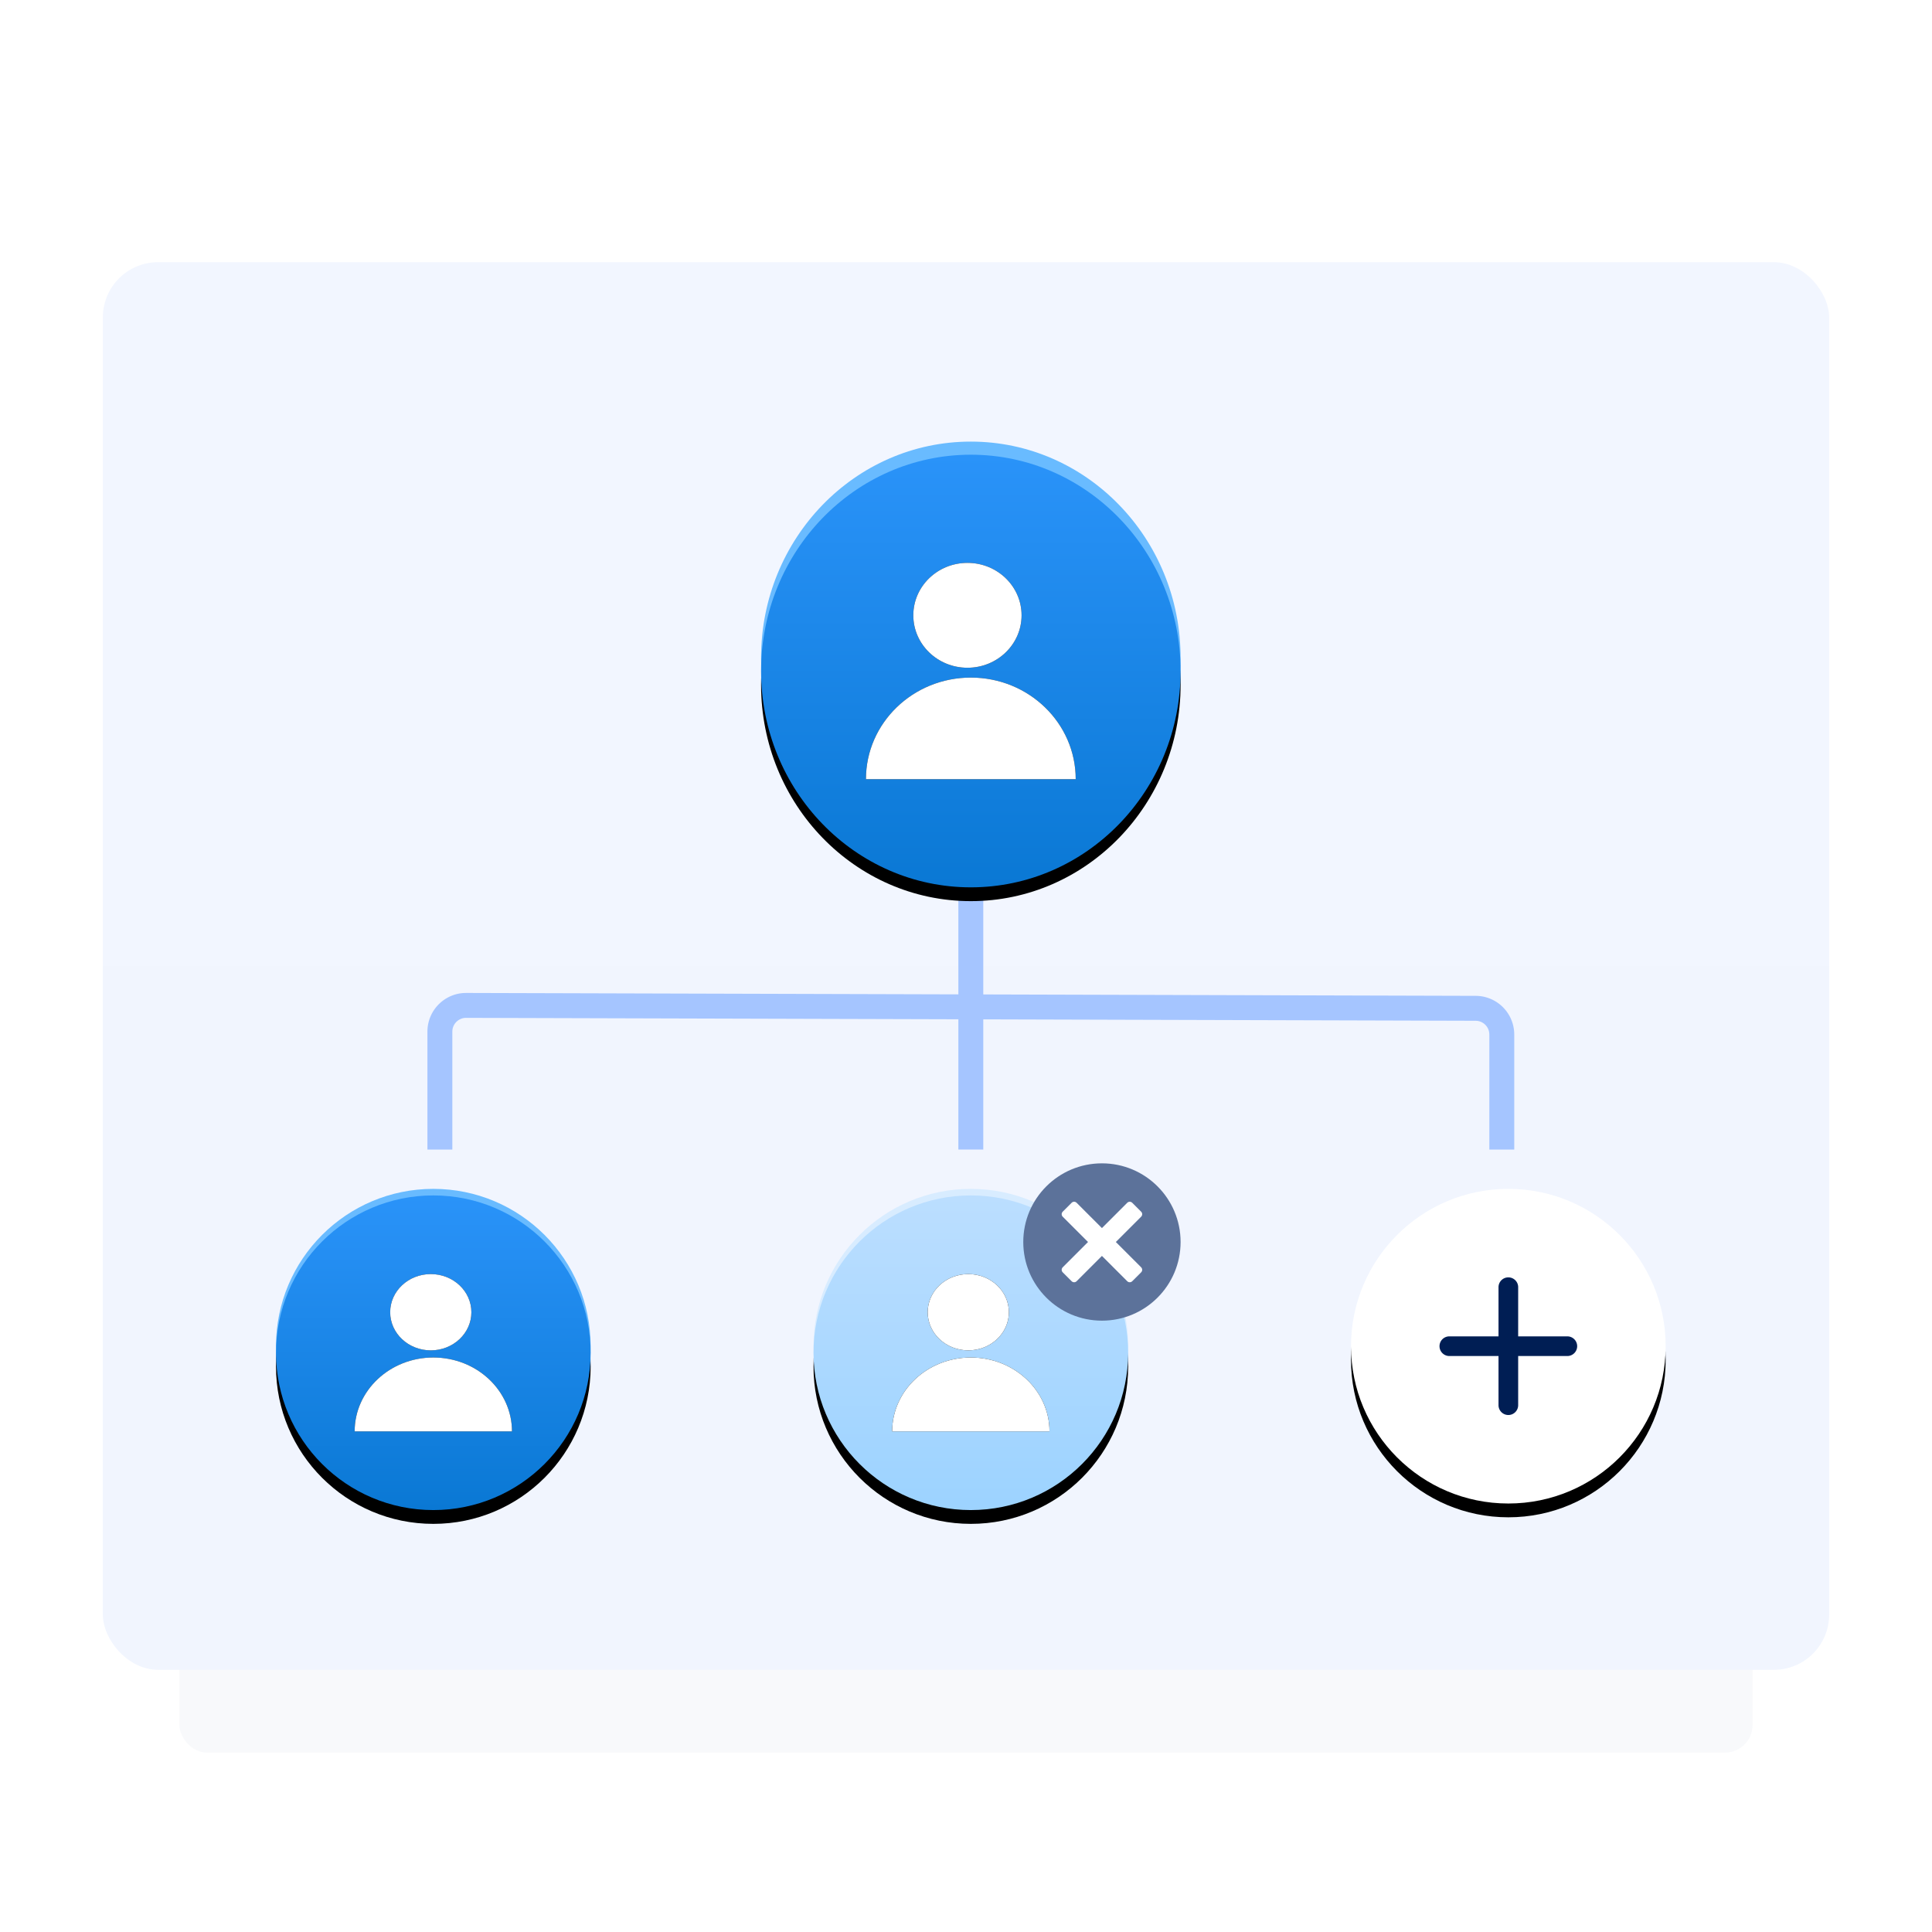 <svg width="140" height="140" xmlns="http://www.w3.org/2000/svg" xmlns:xlink="http://www.w3.org/1999/xlink"><defs><filter x="-10.5%" y="-14%" width="121.1%" height="127.9%" filterUnits="objectBoundingBox" id="a"><feGaussianBlur stdDeviation="4" in="SourceGraphic"/></filter><filter x="-7.4%" y="-8.2%" width="116.8%" height="120.3%" filterUnits="objectBoundingBox" id="c"><feOffset dy="1" in="SourceAlpha" result="shadowOffsetOuter1"/><feGaussianBlur stdDeviation="1" in="shadowOffsetOuter1" result="shadowBlurOuter1"/><feColorMatrix values="0 0 0 0 0 0 0 0 0 0 0 0 0 0 0 0 0 0 0.101 0" in="shadowBlurOuter1" result="shadowMatrixOuter1"/><feMerge><feMergeNode in="shadowMatrixOuter1"/><feMergeNode in="SourceGraphic"/></feMerge></filter><filter x="-8.8%" y="-4.4%" width="117.5%" height="117.5%" filterUnits="objectBoundingBox" id="e"><feOffset dy="1" in="SourceAlpha" result="shadowOffsetOuter1"/><feGaussianBlur stdDeviation=".5" in="shadowOffsetOuter1" result="shadowBlurOuter1"/><feColorMatrix values="0 0 0 0 0 0 0 0 0 0 0 0 0 0 0 0 0 0 0.094 0" in="shadowBlurOuter1"/></filter><filter x="-13.2%" y="-13.2%" width="126.3%" height="126.3%" filterUnits="objectBoundingBox" id="h"><feOffset in="SourceAlpha" result="shadowOffsetOuter1"/><feGaussianBlur stdDeviation=".5" in="shadowOffsetOuter1" result="shadowBlurOuter1"/><feColorMatrix values="0 0 0 0 0 0 0 0 0 0 0 0 0 0 0 0 0 0 0.104 0" in="shadowBlurOuter1"/></filter><filter x="-8.8%" y="-4.4%" width="117.5%" height="117.5%" filterUnits="objectBoundingBox" id="k"><feOffset dy="1" in="SourceAlpha" result="shadowOffsetOuter1"/><feGaussianBlur stdDeviation=".5" in="shadowOffsetOuter1" result="shadowBlurOuter1"/><feColorMatrix values="0 0 0 0 0 0 0 0 0 0 0 0 0 0 0 0 0 0 0.094 0" in="shadowBlurOuter1"/></filter><filter x="-13.2%" y="-13.2%" width="126.3%" height="126.3%" filterUnits="objectBoundingBox" id="n"><feOffset in="SourceAlpha" result="shadowOffsetOuter1"/><feGaussianBlur stdDeviation=".5" in="shadowOffsetOuter1" result="shadowBlurOuter1"/><feColorMatrix values="0 0 0 0 0 0 0 0 0 0 0 0 0 0 0 0 0 0 0.104 0" in="shadowBlurOuter1"/></filter><filter x="-21.9%" y="-17.5%" width="143.9%" height="143.9%" filterUnits="objectBoundingBox" id="p"><feOffset dy="1" in="SourceAlpha" result="shadowOffsetOuter1"/><feGaussianBlur stdDeviation="1.5" in="shadowOffsetOuter1" result="shadowBlurOuter1"/><feColorMatrix values="0 0 0 0 0 0 0 0 0 0 0 0 0 0 0 0 0 0 0.096 0" in="shadowBlurOuter1"/></filter><filter x="-54.2%" y="-54.2%" width="208.3%" height="208.3%" filterUnits="objectBoundingBox" id="r"><feOffset dy="1" in="SourceAlpha" result="shadowOffsetOuter1"/><feGaussianBlur stdDeviation="1" in="shadowOffsetOuter1" result="shadowBlurOuter1"/><feColorMatrix values="0 0 0 0 0 0 0 0 0 0 0 0 0 0 0 0 0 0 0.085 0" in="shadowBlurOuter1" result="shadowMatrixOuter1"/><feMerge><feMergeNode in="shadowMatrixOuter1"/><feMergeNode in="SourceGraphic"/></feMerge></filter><filter x="-6.6%" y="-3.2%" width="113.2%" height="112.8%" filterUnits="objectBoundingBox" id="t"><feOffset dy="1" in="SourceAlpha" result="shadowOffsetOuter1"/><feGaussianBlur stdDeviation=".5" in="shadowOffsetOuter1" result="shadowBlurOuter1"/><feColorMatrix values="0 0 0 0 0 0 0 0 0 0 0 0 0 0 0 0 0 0 0.094 0" in="shadowBlurOuter1"/></filter><filter x="-9.9%" y="-9.6%" width="119.7%" height="119.1%" filterUnits="objectBoundingBox" id="w"><feOffset in="SourceAlpha" result="shadowOffsetOuter1"/><feGaussianBlur stdDeviation=".5" in="shadowOffsetOuter1" result="shadowBlurOuter1"/><feColorMatrix values="0 0 0 0 0 0 0 0 0 0 0 0 0 0 0 0 0 0 0.104 0" in="shadowBlurOuter1"/></filter><linearGradient x1="50%" y1="0%" x2="50%" y2="100%" id="b"><stop stop-color="#F2F6FF" offset="0%"/><stop stop-color="#F1F5FE" offset="100%"/></linearGradient><linearGradient x1="50%" y1="0%" x2="50%" y2="100%" id="f"><stop stop-color="#2A93F9" offset="0%"/><stop stop-color="#0A78D4" offset="100%"/></linearGradient><linearGradient x1="50%" y1=".554%" x2="50%" y2="97.814%" id="l"><stop stop-color="#BBDEFF" offset="0%"/><stop stop-color="#9DD3FF" offset="100%"/></linearGradient><linearGradient x1="50%" y1="0%" x2="50%" y2="100%" id="u"><stop stop-color="#2A93F9" offset="0%"/><stop stop-color="#0A78D4" offset="100%"/></linearGradient><path d="M11.4 11.745c3.148 0 5.7 2.398 5.7 5.355H5.7c0-2.957 2.552-5.355 5.7-5.355zM11.216 5.7c1.625 0 2.942 1.237 2.942 2.764 0 1.526-1.317 2.763-2.942 2.763-1.625 0-2.942-1.237-2.942-2.763 0-1.527 1.317-2.764 2.942-2.764z" id="i"/><path d="M11.4 11.745c3.148 0 5.7 2.398 5.7 5.355H5.7c0-2.957 2.552-5.355 5.7-5.355zM11.216 5.7c1.625 0 2.942 1.237 2.942 2.764 0 1.526-1.317 2.763-2.942 2.763-1.625 0-2.942-1.237-2.942-2.763 0-1.527 1.317-2.764 2.942-2.764z" id="o"/><path d="M11.4 0c6.296 0 11.4 5.104 11.4 11.4s-5.104 11.4-11.4 11.4S0 17.696 0 11.4 5.104 0 11.4 0z" id="q"/><path d="M15.2 16.15c4.197 0 7.6 3.296 7.6 7.363H7.6c0-4.067 3.403-7.363 7.6-7.363zm-.245-8.312c2.166 0 3.922 1.7 3.922 3.8 0 2.098-1.756 3.8-3.922 3.8-2.167 0-3.923-1.702-3.923-3.8 0-2.1 1.756-3.8 3.923-3.8z" id="x"/><circle id="d" cx="11.4" cy="11.4" r="11.4"/><circle id="j" cx="11.4" cy="11.4" r="11.4"/><ellipse id="s" cx="15.2" cy="15.675" rx="15.2" ry="15.675"/></defs><g fill="none" fill-rule="evenodd"><path d="M0 0h140v140H0z"/><g transform="translate(7.453 19)"><rect fill-opacity=".07" fill="#8F9EBC" filter="url(#a)" x="5.547" y="22" width="114" height="86" rx="2"/><rect fill="url(#b)" width="125.094" height="102" rx="4"/><g filter="url(#c)" transform="translate(12.547 12)"><g transform="translate(0 54.15)"><circle fill="#69BBFF" cx="11.4" cy="11.4" r="11.4"/><g transform="translate(0 .475)"><mask id="g" fill="#fff"><use xlink:href="#d"/></mask><use fill="#000" filter="url(#e)" xlink:href="#d"/><use fill="url(#f)" xlink:href="#d"/><g mask="url(#g)"><use fill="#000" filter="url(#h)" xlink:href="#i"/><use fill="#FFF" xlink:href="#i"/></g></g></g><g transform="translate(38.95 54.15)"><circle fill="#D8ECFF" cx="11.4" cy="11.4" r="11.4"/><g transform="translate(0 .475)"><mask id="m" fill="#fff"><use xlink:href="#j"/></mask><use fill="#000" filter="url(#k)" xlink:href="#j"/><use fill="url(#l)" xlink:href="#j"/><g mask="url(#m)"><use fill="#000" filter="url(#n)" xlink:href="#o"/><use fill="#FFF" xlink:href="#o"/></g></g></g><g transform="translate(77.9 54.15)"><use fill="#000" filter="url(#p)" xlink:href="#q"/><use fill="#FFF" xlink:href="#q"/></g><path d="M89.3 60.563c.394 0 .713.318.713.712l-.001 3.563h3.563a.712.712 0 110 1.425h-3.563v3.562a.712.712 0 11-1.424 0v-3.562h-3.563a.712.712 0 110-1.425h3.563v-3.563c0-.394.318-.712.712-.712z" fill="#001E54" fill-rule="nonzero"/><g filter="url(#r)" transform="translate(54.15 51.3)"><circle fill="#5C729A" cx="5.7" cy="5.7" r="5.7"/><path d="M8.542 3.504c.1.1.1.262 0 .362L6.708 5.7l1.834 1.834c.1.1.1.262 0 .362l-.646.646c-.1.1-.262.1-.362 0L5.7 6.708 3.866 8.542c-.1.1-.262.1-.362 0l-.646-.646c-.1-.1-.1-.262 0-.362L4.692 5.7 2.858 3.866c-.1-.1-.1-.262 0-.362l.646-.646c.1-.1.262-.1.362 0L5.7 4.692l1.834-1.834c.1-.1.262-.1.362 0l.646.646z" fill="#FFF"/></g><path d="M13.783 39.953l73.15.21a2.803 2.803 0 012.79 2.633l.005.17V51.3h-1.805v-8.334a.998.998 0 00-.879-.99l-.116-.007-73.15-.211a.999.999 0 00-.994.881l-.007.116V51.3h-1.804v-8.545c0-1.49 1.163-2.709 2.631-2.797l.18-.005z" fill="#A5C5FF" fill-rule="nonzero"/><path fill="#A5C5FF" fill-rule="nonzero" d="M51.252 24.225V51.3h-1.805V24.225z"/><g transform="translate(34.675)"><ellipse fill="#69BBFF" cx="15.675" cy="15.675" rx="15.2" ry="15.675"/><g transform="translate(.475 .95)"><mask id="v" fill="#fff"><use xlink:href="#s"/></mask><use fill="#000" filter="url(#t)" xlink:href="#s"/><use fill="url(#u)" xlink:href="#s"/><g mask="url(#v)"><use fill="#000" filter="url(#w)" xlink:href="#x"/><use fill="#FFF" xlink:href="#x"/></g></g></g></g></g></g></svg>